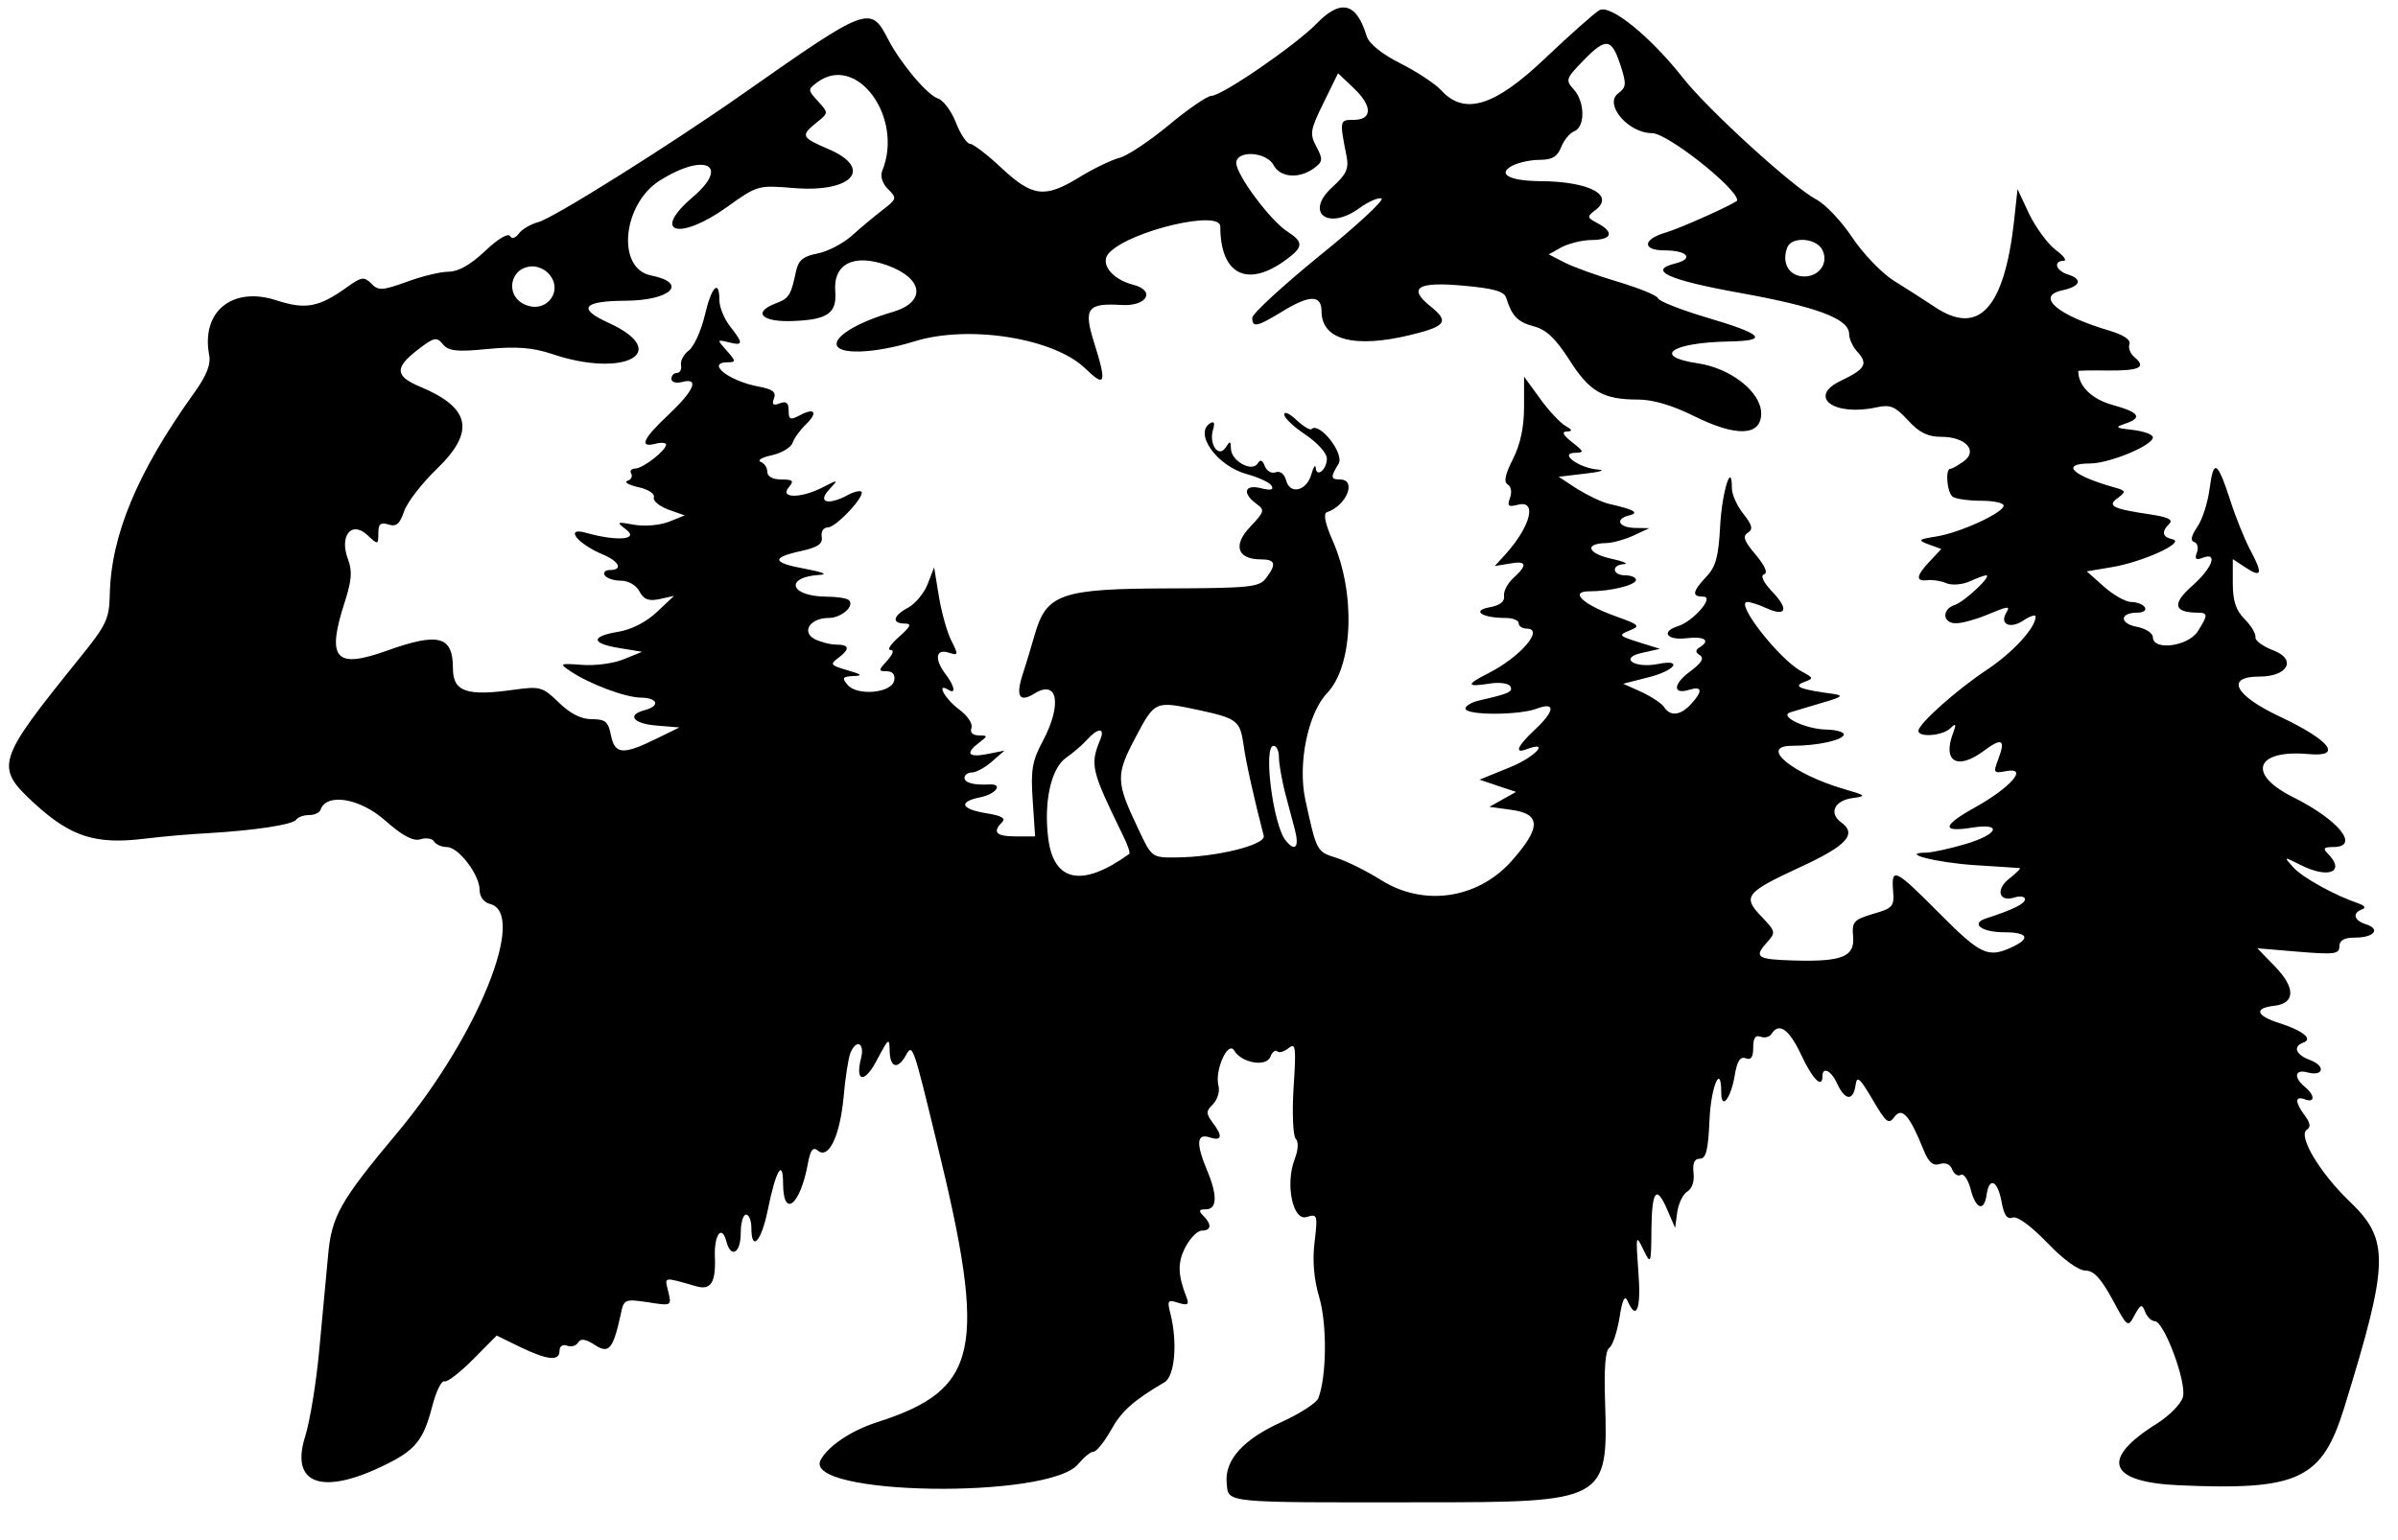 <?xml version="1.0" standalone="no"?>
<!DOCTYPE svg PUBLIC "-//W3C//DTD SVG 20010904//EN"
 "http://www.w3.org/TR/2001/REC-SVG-20010904/DTD/svg10.dtd">
<svg version="1.0" xmlns="http://www.w3.org/2000/svg"
 width="450pt" height="289pt" viewBox="0 0 450 289"
 preserveAspectRatio="xMidYMid meet">
<g transform="translate(0,289) scale(0.05,-0.05)"
fill="#000000" stroke="none">
<path d="M4941 5691 c-79 -81 -355 -271 -395 -271 -15 0 -88 -50 -161 -111
-74 -61 -157 -116 -185 -122 -27 -7 -95 -39 -150 -73 -129 -79 -175 -73 -292
36 -53 50 -106 90 -117 90 -12 0 -36 36 -53 79 -17 44 -48 85 -67 91 -40 12
-140 131 -187 221 -67 130 -75 127 -544 -202 -270 -190 -716 -470 -770 -483
-27 -7 -60 -26 -72 -42 -14 -19 -27 -22 -34 -10 -8 12 -48 -13 -94 -57 -54
-51 -100 -77 -136 -77 -30 0 -101 -17 -157 -38 -92 -33 -107 -34 -133 -7 -27
27 -37 26 -90 -12 -107 -77 -157 -86 -265 -51 -166 55 -285 -41 -254 -205 7
-35 -10 -78 -57 -143 -212 -296 -311 -532 -316 -756 -2 -92 -12 -114 -116
-242 -311 -386 -317 -404 -165 -544 135 -123 227 -153 409 -131 72 9 180 18
240 21 174 10 320 32 332 51 6 9 27 17 48 17 20 0 40 9 43 20 22 64 147 44
242 -40 67 -59 106 -79 133 -71 21 7 44 3 51 -8 8 -12 29 -21 48 -21 44 0 123
-104 123 -161 0 -26 16 -47 40 -53 139 -37 -47 -496 -345 -854 -220 -263 -251
-317 -264 -469 -7 -73 -22 -232 -33 -353 -11 -121 -35 -267 -53 -324 -55 -175
59 -220 285 -113 129 61 158 96 193 230 14 54 34 95 45 91 11 -4 59 34 108 83
l88 89 88 -43 c104 -50 148 -54 148 -14 0 17 12 25 28 19 15 -6 34 -1 42 12
10 16 28 13 62 -9 53 -35 69 -17 98 116 11 55 15 57 102 44 89 -14 89 -14 76
40 -14 57 -21 56 105 20 55 -16 74 14 70 111 -3 83 26 122 43 58 17 -66 54
-45 54 30 0 39 9 70 20 70 11 0 20 -22 20 -50 0 -91 37 -52 61 65 31 153 58
198 58 100 1 -129 63 -81 92 71 10 57 20 70 39 54 40 -33 82 54 96 200 6 72
18 146 25 165 21 55 55 41 41 -16 -24 -93 13 -98 60 -7 43 81 46 84 47 33 1
-62 29 -72 59 -20 27 49 27 50 118 -325 191 -780 159 -927 -226 -1050 -96 -31
-182 -89 -210 -141 -72 -134 859 -149 967 -15 21 25 46 46 57 46 11 0 40 36
65 80 39 71 84 112 202 181 38 23 49 148 22 256 -13 51 -11 55 29 42 36 -11
42 -7 31 21 -33 85 -34 130 -4 188 18 34 45 62 62 62 35 0 38 23 5 56 -19 19
-16 24 10 24 42 0 44 52 4 147 -42 101 -39 139 10 123 47 -15 50 5 10 57 -24
33 -24 42 3 68 16 17 26 48 20 69 -15 57 36 171 59 132 28 -47 121 -63 136
-23 7 18 19 27 26 20 7 -7 26 -1 42 12 27 22 29 4 19 -148 -6 -96 -2 -182 8
-192 11 -11 10 -41 -4 -77 -36 -94 -7 -233 45 -217 40 13 42 8 30 -92 -9 -71
-3 -142 18 -212 29 -101 27 -294 -4 -376 -7 -18 -69 -58 -137 -89 -146 -66
-216 -144 -207 -231 7 -74 -19 -72 732 -71 693 0 700 4 688 378 -4 124 1 193
16 202 12 8 29 58 38 112 11 71 20 88 31 63 33 -76 51 -28 40 110 -10 138 -9
142 18 85 29 -59 30 -58 31 75 2 149 19 168 61 70 l28 -65 8 60 c5 33 22 68
38 77 17 10 27 38 23 70 -4 36 3 53 24 53 23 0 31 32 36 145 5 125 44 217 44
104 0 -68 35 -25 50 60 9 57 21 76 42 68 20 -8 28 4 28 40 0 36 8 48 28 41 15
-6 34 -1 41 11 28 44 66 17 111 -79 43 -92 80 -129 80 -80 0 38 34 20 56 -30
29 -62 59 -64 68 -5 5 38 15 30 64 -53 51 -87 60 -95 82 -65 28 38 57 6 109
-123 19 -48 36 -62 61 -54 22 7 40 -1 47 -21 7 -17 21 -26 32 -20 11 7 27 -17
37 -53 19 -76 51 -87 60 -21 10 68 41 54 56 -26 9 -51 21 -68 42 -60 17 6 67
-30 129 -94 60 -63 118 -105 144 -105 31 0 58 -29 101 -108 57 -106 58 -107
83 -60 23 42 28 44 40 13 7 -19 24 -35 36 -35 35 0 120 -229 106 -284 -6 -25
-50 -70 -97 -100 -215 -134 -185 -220 81 -232 451 -20 538 21 622 294 168 544
170 627 20 771 -113 108 -196 248 -161 270 15 9 13 25 -7 52 -38 51 -39 76 -1
62 39 -15 39 15 0 47 -43 36 -37 67 10 54 60 -16 70 23 11 46 -55 20 -67 51
-26 66 37 13 -2 45 -90 73 -88 28 -97 56 -20 65 80 9 81 68 3 148 l-66 68 154
-13 c135 -11 154 -9 154 20 0 23 18 33 59 33 71 0 97 32 41 50 -45 14 -53 42
-15 56 16 6 10 14 -15 23 -86 29 -210 97 -244 136 -36 40 -36 40 28 8 106 -54
171 -26 102 43 -19 19 -14 24 20 24 104 0 22 102 -151 188 -174 87 -139 179
60 161 130 -12 80 52 -109 141 -170 80 -205 150 -76 150 106 0 141 64 53 98
-40 15 -71 38 -68 50 2 12 -15 42 -40 67 -33 33 -45 68 -45 135 l0 91 50 -33
c60 -39 63 -21 13 72 -20 39 -53 120 -72 180 -49 150 -63 159 -78 46 -7 -54
-28 -119 -47 -145 -22 -33 -26 -51 -11 -56 13 -4 17 -22 10 -40 -9 -24 -3 -29
22 -19 59 23 36 -39 -40 -106 -75 -66 -69 -99 18 -100 43 0 43 -8 3 -71 -37
-56 -168 -73 -168 -21 0 15 -28 33 -61 39 -66 13 -63 53 3 53 22 0 35 9 28 20
-7 11 -30 20 -51 20 -21 0 -67 26 -103 58 l-64 57 89 15 c116 18 282 93 234
105 -40 9 -44 28 -13 59 15 15 -6 25 -73 35 -142 21 -162 32 -120 62 31 23 30
27 -13 39 -160 45 -205 90 -91 90 74 1 235 68 235 98 0 11 -34 23 -75 28 -65
7 -69 10 -30 23 68 23 55 43 -47 71 -78 22 -128 71 -128 127 0 2 50 3 111 2
119 -1 146 12 100 50 -16 13 -24 35 -19 49 6 16 -22 35 -76 51 -194 57 -278
129 -176 151 69 15 78 42 20 60 -44 14 -55 50 -15 51 14 0 0 19 -30 41 -30 23
-74 83 -99 134 l-44 94 -13 -120 c-37 -329 -133 -433 -298 -322 -39 26 -108
70 -153 98 -45 28 -115 101 -156 162 -41 62 -102 126 -135 143 -86 45 -406
336 -501 457 -122 155 -271 276 -313 254 -18 -10 -109 -91 -203 -180 -191
-182 -304 -217 -392 -120 -21 23 -89 68 -152 100 -71 36 -118 74 -127 103 -38
126 -97 140 -188 46z m1140 -153 c24 -74 23 -85 -7 -108 -56 -40 36 -150 127
-150 57 0 319 -207 319 -252 0 -9 -208 -103 -268 -121 -87 -25 -90 -67 -5 -67
86 0 112 -31 41 -49 -106 -26 -29 -62 244 -111 288 -52 408 -97 408 -154 0
-18 14 -49 32 -68 40 -44 28 -64 -62 -107 -128 -60 -28 -136 134 -100 51 11
69 3 117 -49 42 -46 74 -62 125 -62 91 0 139 -52 84 -92 -21 -15 -43 -28 -50
-28 -20 0 -13 -89 9 -105 11 -8 59 -15 106 -15 47 0 85 -8 85 -18 0 -27 -164
-102 -252 -116 -69 -11 -72 -14 -29 -30 l47 -17 -43 -46 c-52 -55 -55 -77 -8
-71 19 2 51 -3 71 -12 21 -8 58 -5 86 7 28 13 56 23 62 23 25 0 -81 -99 -117
-111 -50 -16 -47 -69 4 -69 22 0 73 14 112 30 85 35 93 37 77 10 -26 -43 13
-62 62 -31 26 18 48 25 48 16 0 -42 -86 -135 -182 -199 -115 -76 -258 -204
-258 -230 0 -25 89 -19 119 9 22 21 24 18 12 -15 -42 -109 14 -143 113 -70 70
52 84 45 56 -30 -20 -52 -18 -54 30 -45 84 16 17 -61 -117 -136 -124 -69 -128
-95 -10 -76 115 18 96 -26 -27 -62 -57 -17 -122 -31 -145 -32 -105 -1 32 -37
180 -47 87 -5 164 -11 169 -11 6 -1 -12 -18 -38 -39 -54 -41 -40 -91 20 -71
21 6 38 3 38 -7 0 -17 -44 -39 -146 -72 -60 -19 -17 -52 67 -52 91 0 102 -23
28 -57 -88 -40 -116 -27 -269 127 -168 169 -182 176 -175 86 5 -59 -1 -66 -75
-87 -73 -22 -80 -29 -75 -86 6 -75 -41 -94 -222 -89 -138 4 -151 12 -103 66
36 40 35 42 -19 99 -72 75 -60 90 142 184 177 81 218 125 158 169 -49 35 -26
83 43 92 52 7 49 10 -31 33 -196 57 -324 163 -197 163 96 0 194 22 194 43 0 9
-29 17 -65 18 -78 1 -182 51 -135 65 17 5 71 21 120 36 74 21 81 27 40 33
-122 16 -153 28 -110 44 38 14 37 16 -8 40 -84 45 -253 261 -204 261 11 0 43
-10 71 -23 75 -34 86 -5 23 61 -34 36 -46 61 -31 66 15 5 3 32 -32 74 -43 50
-50 69 -29 82 20 13 17 28 -17 71 -24 30 -43 73 -43 96 0 106 -37 -13 -44
-141 -6 -115 -16 -154 -52 -191 -53 -57 -55 -75 -11 -75 43 0 -38 -93 -96
-111 -65 -21 -41 -54 33 -45 69 8 91 -9 48 -35 -16 -10 -15 -18 2 -29 17 -11
6 -29 -37 -61 -65 -48 -66 -89 -1 -68 47 14 49 -6 5 -54 -39 -43 -78 -48 -101
-12 -9 14 -47 39 -85 57 l-69 31 94 24 c101 25 133 70 36 50 -89 -17 -147 23
-59 42 l67 15 -80 25 c-75 24 -77 26 -34 44 42 17 38 21 -54 54 -122 44 -173
93 -97 93 79 0 175 23 175 43 0 9 -18 17 -40 17 -49 0 -54 39 -5 42 19 1 -3
11 -50 21 -87 20 -99 56 -19 58 24 0 71 13 104 28 l60 28 -55 1 c-61 2 -75 34
-20 47 39 10 18 22 -75 43 -27 6 -81 32 -120 56 l-70 46 100 12 c55 6 77 13
49 15 -69 4 -150 61 -89 63 37 1 36 4 -10 40 -34 27 -40 39 -20 40 23 1 22 6
-6 22 -20 12 -63 58 -95 103 l-59 81 0 -114 c0 -76 -14 -141 -42 -196 -29 -57
-35 -86 -19 -95 13 -8 16 -30 8 -51 -11 -30 -6 -34 30 -25 72 19 49 -78 -44
-183 l-43 -47 55 9 c65 12 70 -4 15 -54 -22 -20 -38 -50 -35 -68 3 -20 -15
-35 -55 -42 -69 -13 -27 -40 62 -40 26 0 48 -9 48 -20 0 -11 14 -20 30 -20 68
0 -24 -107 -145 -168 -83 -42 -82 -52 2 -39 38 7 74 2 81 -9 12 -21 -4 -28
-113 -53 -30 -6 -55 -21 -55 -31 0 -26 202 -26 269 0 70 26 67 -9 -9 -80 -65
-61 -78 -91 -31 -73 92 35 32 -30 -63 -68 l-113 -46 68 -23 69 -23 -50 -28
-50 -28 80 -11 c115 -15 115 -67 1 -195 -127 -140 -327 -169 -486 -70 -52 33
-128 71 -168 84 -76 24 -75 23 -118 219 -29 135 10 325 82 400 98 103 108 376
20 574 -28 64 -35 100 -21 105 75 25 113 123 49 123 -35 0 -36 9 -5 59 23 37
-72 159 -102 130 -5 -5 -30 10 -56 34 -25 24 -46 34 -46 21 0 -13 36 -47 80
-76 44 -30 80 -69 80 -89 0 -42 -39 -74 -42 -35 -1 14 -8 4 -16 -24 -17 -63
-81 -79 -95 -23 -7 24 -22 36 -39 30 -15 -6 -33 4 -41 23 -9 24 -17 26 -27 10
-21 -34 -100 10 -100 56 -1 29 -3 30 -20 4 -27 -41 -64 13 -47 68 7 24 4 32
-11 23 -62 -38 26 -161 138 -191 43 -12 85 -31 92 -43 10 -16 -2 -19 -39 -10
-62 16 -72 -18 -18 -58 33 -24 31 -30 -23 -87 -66 -69 -48 -122 40 -122 55 0
60 -17 20 -70 -25 -34 -58 -38 -365 -39 -404 -1 -459 -20 -503 -172 -14 -49
-35 -119 -47 -155 -25 -79 -10 -102 45 -68 88 55 105 -40 32 -178 -40 -74 -46
-110 -38 -223 l9 -135 -73 0 c-74 0 -88 16 -51 53 15 15 -2 25 -60 34 -96 16
-105 43 -21 60 58 12 86 50 35 48 -61 -3 -95 6 -95 25 0 11 13 20 28 20 15 0
49 18 75 41 l47 41 -65 -13 c-72 -14 -83 3 -30 43 33 25 33 27 -2 27 -23 1
-33 11 -27 28 6 16 -15 47 -48 71 -52 39 -86 102 -38 72 29 -18 23 14 -11 59
-43 57 -37 96 11 81 37 -12 38 -9 11 44 -16 31 -37 106 -47 166 l-18 110 -24
-62 c-13 -34 -46 -74 -73 -89 -57 -30 -64 -59 -14 -60 28 0 24 -10 -21 -50
-31 -27 -45 -49 -32 -49 15 0 10 -15 -12 -40 -34 -37 -34 -40 -2 -40 22 0 33
-13 28 -35 -9 -47 -139 -59 -175 -16 -22 26 -19 31 22 33 37 1 32 6 -23 22
-62 18 -66 22 -35 45 46 34 44 51 -6 51 -23 0 -60 10 -82 21 -50 27 -16 79 53
79 48 0 99 45 76 67 -7 7 -45 13 -84 13 -140 1 -159 75 -22 82 28 2 3 11 -55
22 -127 23 -133 42 -20 67 64 14 84 27 79 54 -3 20 7 35 23 35 31 0 141 118
126 134 -5 5 -28 0 -50 -12 -74 -40 -116 -29 -72 19 37 40 36 40 -22 10 -81
-42 -164 -43 -129 -1 21 25 17 30 -28 30 -31 0 -52 11 -52 28 0 16 -11 33 -25
38 -14 6 5 17 42 25 36 8 72 29 78 47 6 18 29 49 50 69 46 45 33 64 -23 34
-36 -19 -42 -17 -42 18 0 29 -9 36 -33 27 -25 -10 -31 -5 -22 19 9 23 -5 34
-59 44 -112 21 -199 91 -113 91 29 0 29 5 -5 43 -38 43 -38 43 7 32 55 -14 56
-5 5 60 -22 28 -40 72 -40 98 0 82 -30 51 -55 -58 -14 -58 -41 -117 -60 -131
-19 -14 -32 -39 -29 -55 3 -16 -4 -29 -15 -29 -12 0 -21 -10 -21 -22 0 -13 18
-18 40 -12 66 17 46 -31 -50 -122 -97 -91 -113 -126 -50 -110 22 6 40 4 40 -3
0 -22 -87 -90 -116 -90 -15 -1 -21 -9 -15 -19 6 -10 0 -23 -14 -27 -14 -5 5
-16 41 -24 37 -8 63 -25 58 -38 -4 -13 20 -33 54 -46 l62 -22 -60 -24 c-33
-13 -91 -18 -130 -11 -66 12 -68 11 -30 -18 50 -38 -33 -45 -148 -13 -85 25
-38 -39 59 -80 63 -26 79 -59 28 -59 -17 0 -26 -9 -19 -20 7 -11 34 -20 60
-20 28 0 58 -17 70 -40 16 -31 35 -38 76 -29 l54 12 -65 -61 c-40 -38 -96 -66
-145 -74 -104 -17 -102 -44 5 -61 l85 -14 -69 -28 c-38 -16 -109 -25 -157 -21
-84 6 -86 5 -43 -24 72 -48 204 -98 264 -99 64 -1 74 -31 15 -47 -69 -18 -44
-51 45 -58 l85 -7 -90 -44 c-122 -60 -153 -57 -167 15 -10 51 -21 60 -72 60
-40 0 -81 21 -123 62 -61 59 -70 62 -166 49 -181 -26 -232 -8 -232 80 0 122
-54 136 -251 65 -191 -68 -224 -29 -155 184 26 81 29 116 12 161 -33 87 13
145 72 91 41 -38 42 -38 42 6 0 35 8 42 38 33 29 -10 43 2 59 50 12 34 67 105
122 158 146 141 128 230 -64 310 -93 39 -94 71 -7 138 61 47 71 49 94 21 21
-26 52 -30 170 -18 107 10 167 5 237 -18 275 -94 458 6 213 117 -116 53 -94
81 66 82 171 1 237 67 95 95 -130 26 -107 267 33 356 170 107 266 59 124 -62
-158 -135 -51 -166 129 -37 114 82 117 82 251 71 218 -18 300 73 130 146 -103
44 -106 51 -45 100 45 36 45 36 5 80 -39 43 -39 44 -1 72 148 108 324 -135
242 -334 -8 -20 1 -47 22 -68 34 -34 33 -37 -20 -78 -30 -23 -83 -67 -116 -97
-34 -30 -92 -60 -130 -67 -52 -10 -70 -25 -79 -65 -20 -94 -26 -103 -79 -123
-87 -34 -47 -71 71 -65 126 5 161 30 155 109 -9 106 69 145 195 100 138 -50
147 -139 18 -176 -120 -35 -208 -85 -208 -119 0 -42 141 -37 291 9 203 64 524
13 642 -101 76 -74 82 -57 33 98 -40 127 -25 148 103 140 96 -6 130 54 44 76
-82 21 -128 83 -89 121 82 83 416 161 416 98 0 -178 98 -231 240 -130 73 52
75 70 10 112 -63 41 -190 212 -190 256 0 49 113 43 140 -8 25 -47 96 -52 151
-12 34 25 35 33 10 81 -26 48 -24 62 26 164 l55 112 60 -57 c70 -67 69 -118
-2 -118 -52 0 -53 -1 -26 -137 9 -46 -1 -68 -53 -115 -107 -97 -16 -166 103
-78 32 23 68 39 81 35 13 -4 -91 -101 -231 -214 -140 -114 -254 -219 -254
-234 0 -38 18 -34 110 22 105 65 150 65 150 2 0 -107 124 -140 336 -88 131 32
144 50 74 106 -89 71 -50 95 128 78 108 -10 148 -21 155 -45 21 -68 43 -91
103 -107 47 -12 82 -45 134 -126 76 -120 127 -149 258 -149 56 0 129 -22 208
-61 160 -80 254 -77 254 9 0 80 -114 170 -238 188 -174 26 -99 78 117 82 153
3 130 27 -90 92 -93 28 -172 59 -176 70 -3 11 -71 38 -150 62 -78 23 -169 56
-202 73 l-58 30 48 27 c27 14 78 27 114 27 75 1 85 29 21 63 -40 21 -40 25
-10 48 78 57 -21 109 -206 110 -116 1 -162 27 -104 58 23 12 69 22 103 22 47
0 66 12 80 47 10 26 32 53 49 60 42 16 41 110 -1 157 -32 35 -30 41 33 106 87
90 108 88 141 -12z m758 -695 c28 -53 -17 -109 -80 -100 -49 7 -72 55 -51 108
16 42 107 36 131 -8z m-4783 -87 c64 -64 -4 -157 -87 -119 -77 35 -54 143 31
143 18 0 43 -11 56 -24z m2444 -1642 c143 -31 154 -40 167 -129 8 -62 41 -209
76 -343 8 -34 -178 -80 -327 -81 -93 -1 -93 -1 -143 105 -86 180 -86 204 -11
346 73 138 73 137 238 102z m-370 -109 c-40 -97 -35 -116 84 -360 18 -36 29
-68 24 -71 -176 -127 -284 -106 -304 60 -17 136 11 262 67 301 26 18 61 48 78
67 41 46 69 47 51 3z m670 -68 c0 -23 10 -79 21 -125 12 -45 29 -111 39 -147
17 -66 1 -85 -35 -40 -47 58 -85 355 -45 355 11 0 20 -19 20 -43z"/>
</g>
</svg>

